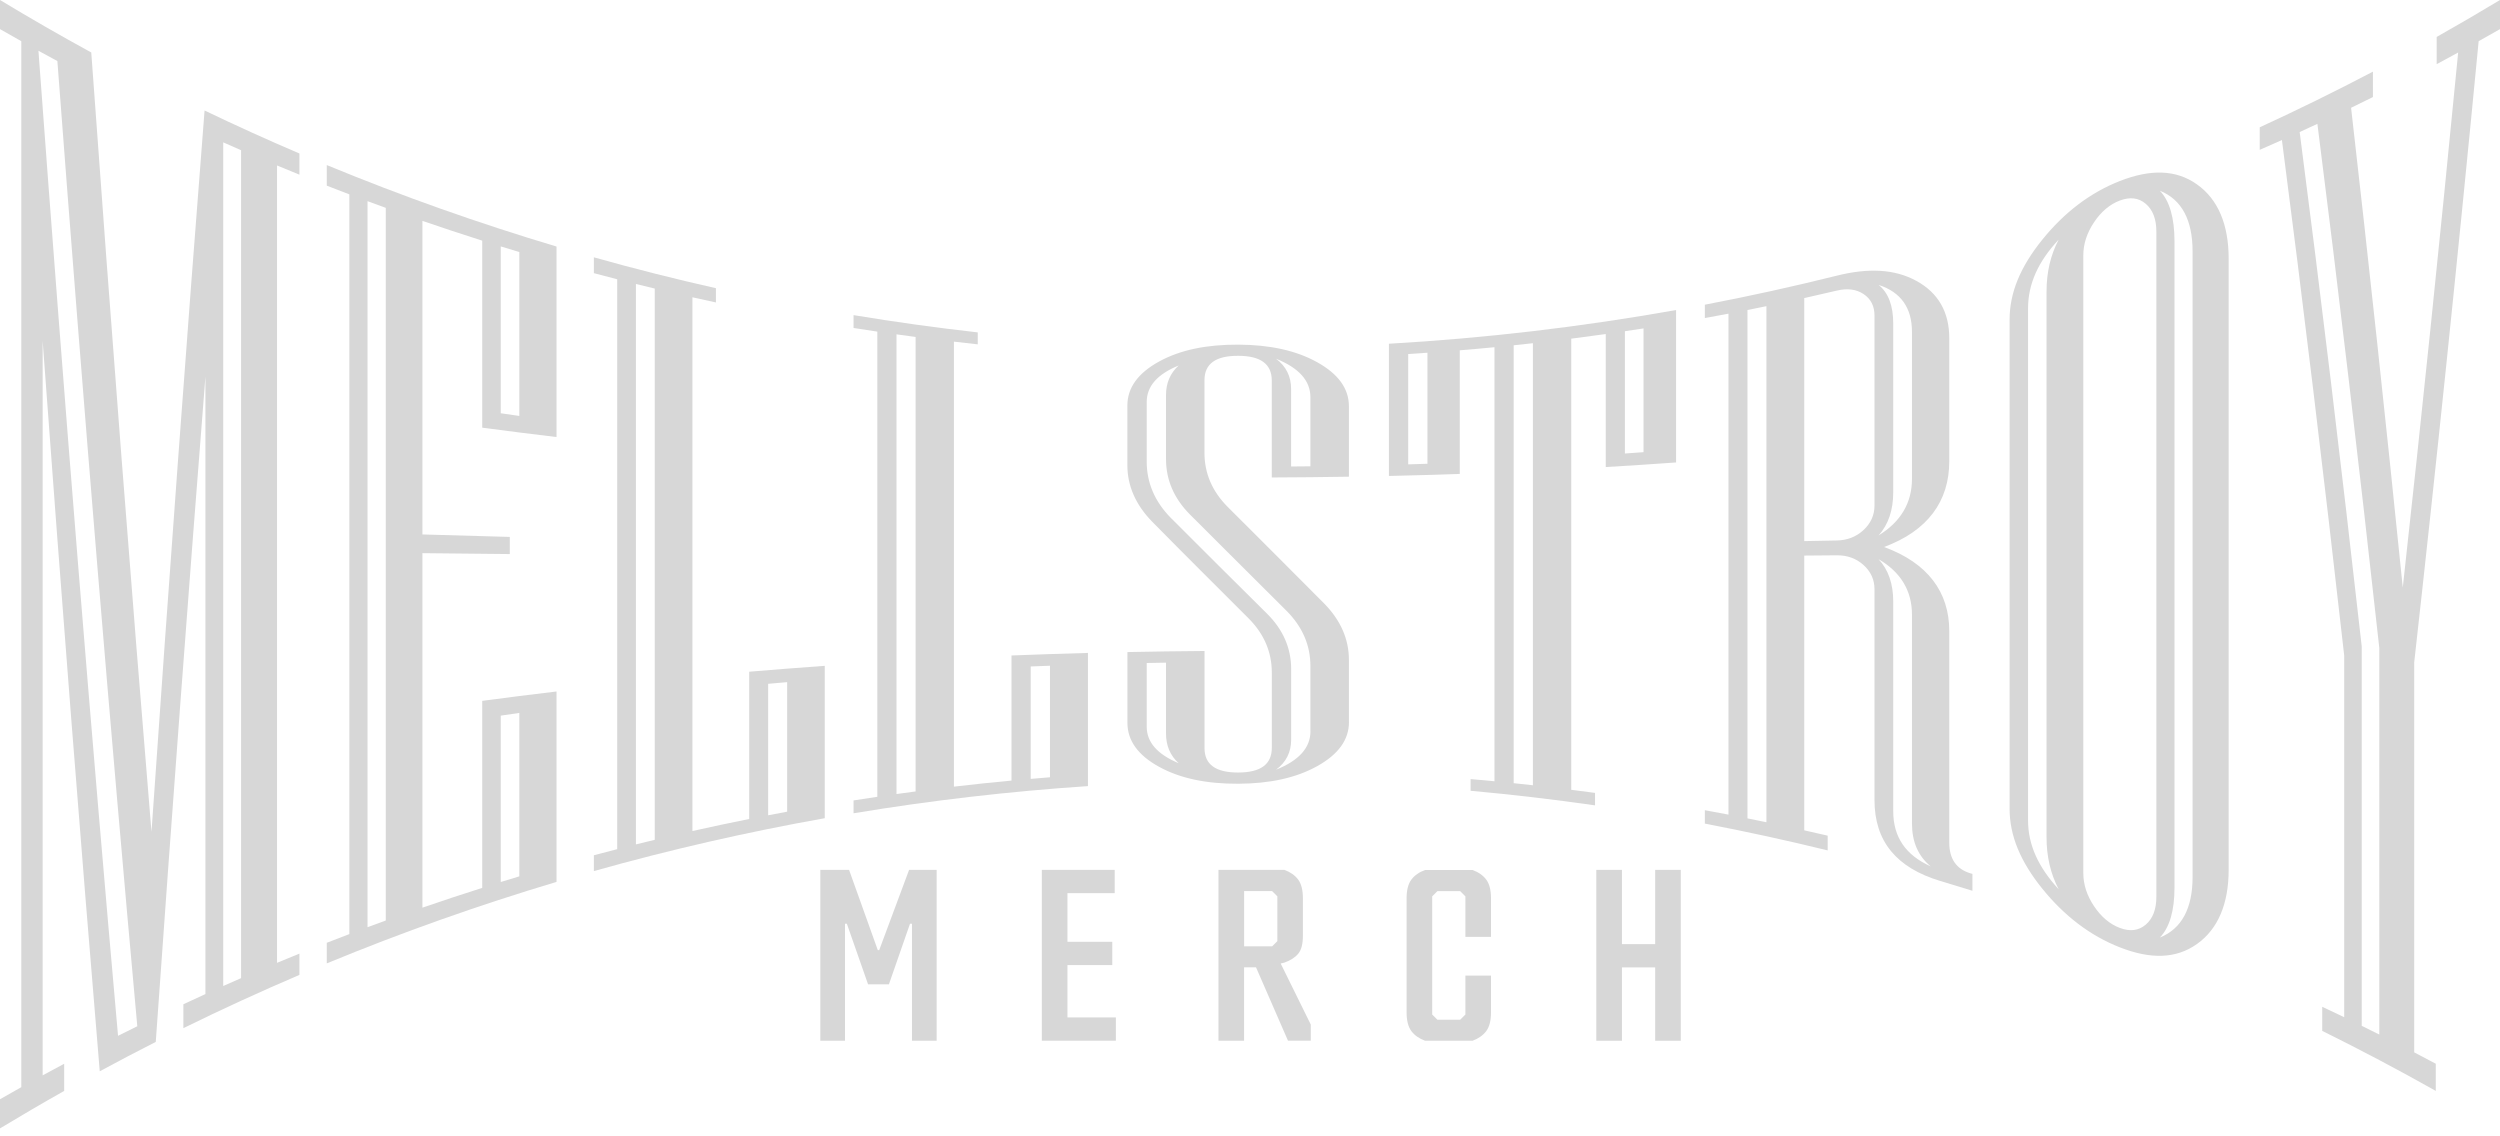 <?xml version="1.0" encoding="UTF-8"?> <svg xmlns="http://www.w3.org/2000/svg" width="99" height="45" viewBox="0 0 99 45" fill="none"><path d="M34.375 38.979L33.536 36.581H33.462V41.214H32.485V34.447H33.623L34.761 37.626H34.816L36 34.447H37.091V41.214H36.114V36.581H36.036L35.201 38.979H34.375Z" fill="#D7D7D7"></path><path d="M41.256 41.214V34.447H44.142V35.369H42.271V37.295H44.046V38.217H42.271V40.29H44.188V41.212H41.256V41.214Z" fill="#D7D7D7"></path><path d="M49.267 41.214H48.252V34.447H50.862C51.097 34.533 51.278 34.66 51.405 34.828C51.532 34.996 51.595 35.246 51.595 35.575V37.052C51.595 37.379 51.534 37.617 51.412 37.764C51.29 37.914 51.105 38.032 50.862 38.119L50.715 38.155L51.907 40.573V41.21H51.004L49.738 38.306H49.265V41.21L49.267 41.214ZM50.377 35.287H49.267V37.475H50.377L50.583 37.269V35.494L50.377 35.289V35.287Z" fill="#D7D7D7"></path><path d="M59.044 38.632V40.086C59.044 40.417 58.981 40.665 58.854 40.833C58.727 41.001 58.545 41.128 58.311 41.214H56.434C56.2 41.128 56.018 41.001 55.891 40.833C55.765 40.665 55.701 40.415 55.701 40.086V35.578C55.701 35.247 55.765 34.999 55.891 34.831C56.018 34.663 56.2 34.536 56.434 34.451H58.311C58.545 34.536 58.727 34.663 58.854 34.831C58.981 34.999 59.044 35.249 59.044 35.578V37.101H58.03V35.496L57.824 35.29H56.921L56.715 35.496V40.175L56.921 40.381H57.824L58.03 40.175V38.635H59.044V38.632Z" fill="#D7D7D7"></path><path d="M65.545 41.214V38.309H64.229V41.214H63.214V34.447H64.229V37.388H65.545V34.447H66.559V41.214H65.545Z" fill="#D7D7D7"></path><path d="M11.857 38.606C10.312 39.267 8.778 39.97 7.262 40.715C7.262 40.4 7.262 40.083 7.262 39.768C7.553 39.632 7.844 39.499 8.135 39.365C8.135 31.212 8.135 23.061 8.135 14.909C7.478 23.24 6.821 32.011 6.168 41.26C5.425 41.637 4.686 42.024 3.95 42.423C3.192 33.368 2.438 23.743 1.689 13.502V42.584C1.972 42.43 2.257 42.276 2.541 42.125V43.201C1.688 43.681 0.841 44.176 0 44.684V43.53C0.281 43.369 0.562 43.21 0.843 43.052C0.843 29.245 0.843 15.438 0.843 1.631C0.562 1.474 0.281 1.314 0 1.153V0C1.193 0.721 2.399 1.414 3.614 2.078C4.404 13.033 5.199 23.303 5.999 32.943C6.696 22.876 7.397 13.368 8.101 4.376C9.343 4.972 10.596 5.54 11.857 6.078V6.917C11.561 6.797 11.264 6.676 10.97 6.552C10.97 17.078 10.97 27.604 10.97 38.128C11.264 38.004 11.561 37.883 11.857 37.763V38.602V38.606ZM5.437 40.64C4.374 28.964 3.319 16.264 2.272 2.418C2.022 2.282 1.772 2.147 1.522 2.01C2.563 16.137 3.615 29.101 4.674 41.018C4.928 40.892 5.181 40.765 5.437 40.64ZM9.547 38.736V5.949C9.311 5.846 9.076 5.742 8.84 5.637V39.046C9.074 38.942 9.311 38.837 9.547 38.734V38.736Z" fill="#D7D7D7"></path><path d="M22.038 34.923C18.965 35.842 15.928 36.916 12.94 38.15C12.94 37.877 12.94 37.607 12.94 37.334C13.238 37.218 13.536 37.103 13.834 36.99C13.834 27.225 13.834 17.46 13.834 7.697C13.536 7.584 13.238 7.469 12.94 7.352C12.94 7.08 12.94 6.809 12.94 6.537C15.928 7.77 18.965 8.845 22.038 9.763V17.307C21.053 17.189 20.073 17.066 19.096 16.936V9.53C18.305 9.278 17.515 9.018 16.728 8.747V21.164C17.875 21.199 19.028 21.231 20.188 21.262V21.941C19.03 21.929 17.876 21.917 16.728 21.905V35.943C17.515 35.672 18.305 35.41 19.096 35.16V27.754C20.073 27.624 21.053 27.499 22.038 27.383V34.927V34.923ZM15.277 36.453V8.231C15.036 8.144 14.796 8.055 14.554 7.966C14.554 17.549 14.554 27.134 14.554 36.717C14.794 36.628 15.036 36.539 15.277 36.452V36.453ZM20.565 16.471V9.981C20.32 9.907 20.075 9.833 19.83 9.758V16.365C20.075 16.401 20.32 16.437 20.565 16.471ZM20.565 34.704V28.232C20.32 28.267 20.075 28.303 19.83 28.339V34.927C20.075 34.852 20.32 34.776 20.565 34.704Z" fill="#D7D7D7"></path><path d="M32.66 32.401C29.588 32.948 26.536 33.645 23.517 34.495V33.868C23.824 33.786 24.132 33.705 24.441 33.627V11.059C24.132 10.98 23.826 10.899 23.517 10.817V10.19C25.119 10.641 26.732 11.048 28.351 11.413C28.351 11.602 28.351 11.789 28.351 11.977C28.041 11.91 27.73 11.843 27.42 11.773V32.909C28.167 32.741 28.916 32.583 29.668 32.432V26.6C30.664 26.516 31.661 26.439 32.66 26.367V32.4V32.401ZM25.928 33.257V11.427C25.68 11.367 25.431 11.307 25.183 11.245V33.438C25.431 33.376 25.68 33.316 25.928 33.257ZM31.171 32.144V27.013C30.921 27.035 30.669 27.057 30.419 27.079V32.285C30.669 32.237 30.921 32.189 31.171 32.143V32.144Z" fill="#D7D7D7"></path><path d="M43.083 31.13C39.977 31.337 36.88 31.695 33.801 32.206V31.697C34.115 31.647 34.428 31.599 34.742 31.553V13.132C34.428 13.086 34.115 13.038 33.801 12.988V12.479C35.436 12.75 37.076 12.978 38.719 13.163V13.636C38.404 13.601 38.088 13.567 37.775 13.529V31.151C38.534 31.061 39.295 30.983 40.055 30.911V25.957C41.065 25.918 42.074 25.883 43.083 25.856V31.127V31.13ZM36.258 31.341V13.343C36.007 13.31 35.753 13.276 35.501 13.24V31.444C35.753 31.407 36.007 31.373 36.258 31.341ZM41.579 30.782V26.363C41.325 26.373 41.072 26.382 40.816 26.392V30.844C41.07 30.822 41.323 30.801 41.579 30.78V30.782Z" fill="#D7D7D7"></path><path d="M53.419 28.594C53.419 29.295 52.999 29.874 52.161 30.34C51.323 30.806 50.283 31.03 49.041 31.036C47.786 31.043 46.74 30.828 45.902 30.367C45.064 29.908 44.646 29.327 44.646 28.623C44.646 27.689 44.646 26.756 44.646 25.822C45.663 25.801 46.681 25.787 47.699 25.779V29.624C47.699 30.28 48.146 30.595 49.041 30.592C49.923 30.588 50.364 30.268 50.364 29.613V26.636C50.364 25.822 50.059 25.107 49.45 24.494C48.177 23.222 46.904 21.958 45.631 20.664C44.973 19.992 44.644 19.24 44.644 18.425C44.644 17.637 44.644 16.848 44.644 16.06C44.644 15.356 45.062 14.777 45.9 14.316C46.738 13.855 47.783 13.642 49.039 13.648C50.281 13.654 51.321 13.877 52.159 14.343C52.997 14.809 53.417 15.388 53.417 16.089V18.877C52.399 18.894 51.381 18.904 50.362 18.908V15.068C50.362 14.414 49.92 14.093 49.039 14.09C48.145 14.085 47.697 14.402 47.697 15.058V17.933C47.697 18.74 48.001 19.453 48.611 20.068C49.884 21.343 51.157 22.605 52.43 23.891C53.088 24.559 53.417 25.309 53.417 26.13V28.592L53.419 28.594ZM51.892 28.954V26.373C51.892 25.549 51.575 24.818 50.943 24.185C49.67 22.912 48.397 21.653 47.123 20.375C46.489 19.739 46.174 19.004 46.174 18.178C46.174 17.331 46.174 16.485 46.174 15.639C46.174 15.166 46.342 14.777 46.676 14.473C45.831 14.818 45.41 15.296 45.41 15.918C45.41 16.708 45.41 17.496 45.41 18.286C45.41 19.115 45.727 19.859 46.359 20.503C47.632 21.783 48.905 23.039 50.178 24.305C50.812 24.936 51.128 25.666 51.13 26.488V29.291C51.13 29.787 50.931 30.182 50.533 30.48C51.44 30.116 51.894 29.612 51.894 28.956L51.892 28.954ZM46.676 30.224C46.34 29.92 46.174 29.528 46.174 29.046C46.174 28.111 46.174 27.177 46.174 26.241C45.919 26.245 45.665 26.25 45.41 26.255C45.41 27.096 45.41 27.938 45.41 28.779C45.41 29.392 45.831 29.87 46.676 30.224ZM51.892 18.468V15.731C51.892 15.075 51.438 14.571 50.532 14.206C50.929 14.506 51.128 14.905 51.128 15.407V18.473C51.383 18.471 51.637 18.468 51.892 18.466V18.468Z" fill="#D7D7D7"></path><path d="M66.373 18.313C65.447 18.38 64.519 18.44 63.588 18.495V13.228C63.133 13.291 62.677 13.353 62.221 13.411V31.276C62.536 31.315 62.85 31.356 63.163 31.399C63.163 31.564 63.163 31.728 63.163 31.892C61.525 31.658 59.882 31.464 58.236 31.315V30.852C58.551 30.88 58.866 30.909 59.181 30.938V13.75C58.724 13.795 58.266 13.834 57.807 13.872V18.767C56.872 18.8 55.936 18.827 55.001 18.848V13.612C58.808 13.394 62.606 12.948 66.373 12.277V18.313ZM56.527 18.365V13.968C56.274 13.985 56.018 14.002 55.765 14.018V18.389C56.018 18.382 56.274 18.373 56.527 18.365ZM60.703 31.094V13.591C60.449 13.618 60.196 13.646 59.942 13.673V31.014C60.196 31.039 60.449 31.067 60.703 31.096V31.094ZM65.084 17.907V13.005C64.839 13.043 64.592 13.081 64.346 13.116V17.959C64.592 17.942 64.837 17.924 65.084 17.906V17.907Z" fill="#D7D7D7"></path><path d="M78.109 35.275C77.684 35.143 77.26 35.013 76.833 34.886C75.102 34.363 74.23 33.321 74.23 31.682V23.33C74.23 22.957 74.085 22.636 73.795 22.374C73.505 22.114 73.154 21.987 72.741 21.99C72.311 21.994 71.879 21.997 71.448 22.001V32.881C71.758 32.95 72.068 33.02 72.376 33.092V33.676C70.762 33.28 69.139 32.927 67.512 32.615V32.084C67.824 32.141 68.135 32.199 68.447 32.259V12.421C68.135 12.481 67.824 12.539 67.512 12.595V12.066C69.263 11.732 71.005 11.348 72.74 10.916C73.977 10.606 75.027 10.649 75.892 11.125C76.759 11.598 77.189 12.366 77.191 13.38C77.191 15.01 77.191 16.639 77.191 18.267C77.191 19.85 76.336 21.022 74.609 21.661C76.334 22.292 77.191 23.442 77.191 24.989C77.191 27.782 77.191 30.576 77.191 33.369C77.191 34.015 77.474 34.418 78.036 34.586C78.06 34.593 78.084 34.6 78.108 34.606V35.275H78.109ZM69.95 32.561C69.95 25.748 69.95 18.937 69.95 12.124C69.7 12.176 69.45 12.227 69.2 12.277V32.408C69.45 32.458 69.7 32.509 69.95 32.561ZM74.23 20.02V12.493C74.23 12.119 74.085 11.835 73.795 11.643C73.505 11.451 73.154 11.41 72.741 11.507C72.311 11.608 71.879 11.708 71.448 11.804V21.428C71.879 21.42 72.309 21.411 72.741 21.403C73.152 21.394 73.505 21.259 73.795 20.99C74.085 20.721 74.23 20.395 74.23 20.022V20.02ZM75.714 18.968V13.14C75.714 12.194 75.275 11.566 74.393 11.283C74.78 11.593 74.972 12.107 74.972 12.811V19.495C74.972 20.2 74.778 20.774 74.393 21.202C75.275 20.662 75.714 19.902 75.714 18.97V18.968ZM76.454 34.307C75.961 33.901 75.714 33.34 75.714 32.602V24.336C75.714 23.404 75.275 22.657 74.393 22.145C74.78 22.561 74.972 23.125 74.972 23.817V32.125C74.972 33.15 75.467 33.865 76.453 34.307H76.454Z" fill="#D7D7D7"></path><path d="M88.255 34.44C88.255 35.782 87.838 36.788 87.002 37.381C86.164 37.979 85.148 37.986 83.949 37.516C82.761 37.052 81.733 36.255 80.873 35.189C80.011 34.12 79.58 33.097 79.58 32.026V12.657C79.58 11.586 80.011 10.562 80.873 9.494C81.733 8.427 82.761 7.632 83.949 7.167C85.148 6.698 86.164 6.706 87.002 7.303C87.84 7.896 88.255 8.901 88.255 10.243V34.44ZM81.523 35.215C81.202 34.601 81.041 33.916 81.043 33.142V11.543C81.043 10.781 81.202 10.102 81.523 9.489C80.716 10.353 80.311 11.239 80.311 12.213V32.489C80.311 33.453 80.716 34.338 81.523 35.215ZM85.392 35.516V9.169C85.392 8.677 85.251 8.307 84.97 8.069C84.689 7.83 84.348 7.791 83.949 7.94C83.55 8.089 83.207 8.379 82.924 8.802C82.641 9.225 82.499 9.659 82.499 10.114V34.572C82.499 35.028 82.641 35.462 82.924 35.885C83.207 36.308 83.55 36.598 83.949 36.747C84.348 36.896 84.689 36.856 84.97 36.617C85.251 36.378 85.392 36.008 85.392 35.516ZM86.826 34.737V9.947C86.826 8.715 86.396 7.899 85.53 7.553C85.916 7.955 86.11 8.631 86.11 9.558V35.145C86.11 36.058 85.918 36.726 85.53 37.127C86.396 36.781 86.826 35.967 86.826 34.733V34.737Z" fill="#D7D7D7"></path><path d="M98.999 1.153C98.718 1.314 98.436 1.474 98.155 1.631C97.311 10.399 96.459 18.584 95.602 26.236V41.673C95.888 41.822 96.173 41.973 96.457 42.124V43.2C94.975 42.365 93.474 41.572 91.96 40.823V39.869C92.251 40.006 92.54 40.143 92.83 40.282V25.955C92.013 18.69 91.19 11.902 90.364 5.545C90.071 5.675 89.778 5.805 89.485 5.934V5.041C90.995 4.347 92.489 3.614 93.968 2.837V3.843C93.68 3.987 93.392 4.128 93.103 4.268C93.788 10.252 94.472 16.576 95.15 23.267C95.885 16.61 96.617 9.559 97.343 2.08C97.061 2.234 96.776 2.389 96.492 2.541V1.463C97.333 0.989 98.169 0.5 99 0V1.153H98.999ZM94.22 40.967C94.22 35.864 94.22 30.76 94.22 25.657C93.407 18.272 92.592 11.369 91.769 4.904C91.536 5.014 91.302 5.122 91.067 5.228C91.891 11.571 92.71 18.348 93.524 25.596V40.623C93.755 40.736 93.987 40.852 94.218 40.967H94.22Z" fill="#D7D7D7"></path></svg> 